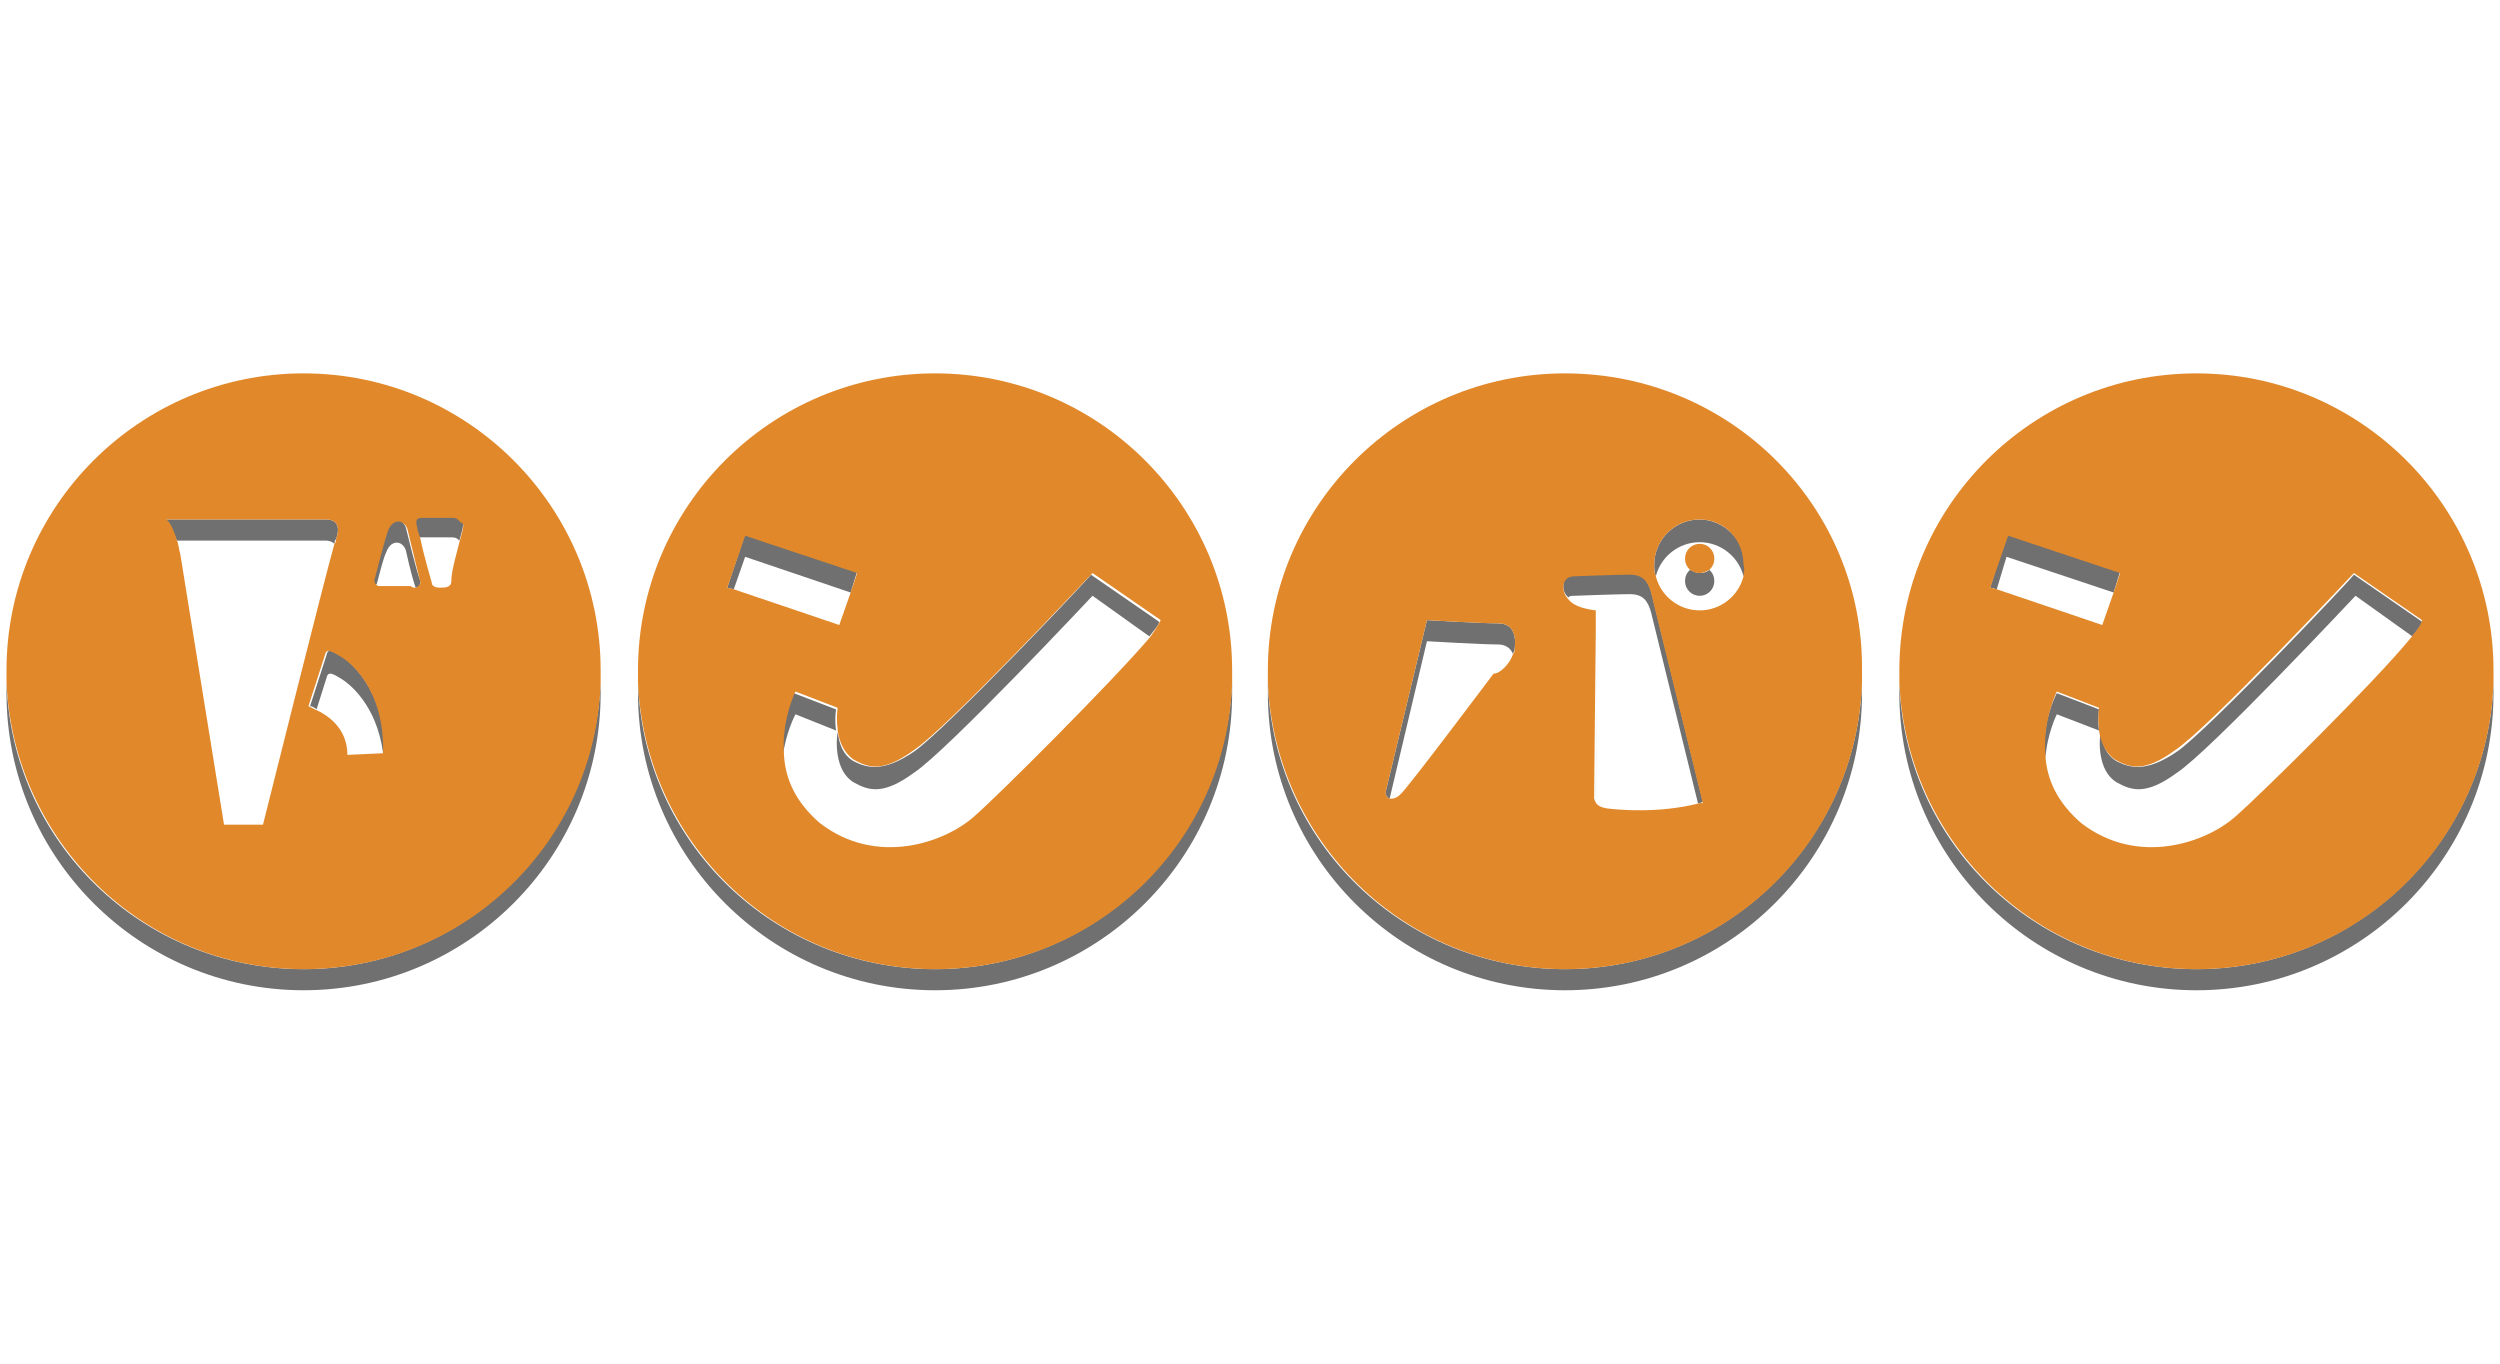 <?xml version="1.0" encoding="utf-8"?>
<!-- Generator: Adobe Illustrator 25.2.0, SVG Export Plug-In . SVG Version: 6.00 Build 0)  -->
<svg version="1.1" id="レイヤー_1" xmlns="http://www.w3.org/2000/svg" xmlns:xlink="http://www.w3.org/1999/xlink" x="0px"
	 y="0px" viewBox="0 0 154 84" width="154" height="84" style="enable-background:new 0 0 154 84;" xml:space="preserve">
<style type="text/css">
	.st0{fill:none;}
	.st1{fill:#707071;}
	.st2{fill:#E1882A;}
</style>
<g>
	<g>
		<path class="st0" d="M21,41.7c-0.6-0.3-0.8-0.5-0.9,0l-0.6,1.9c0.7,0.3,2,1.1,2,2.8l2.1-0.1C23.2,43.4,21.4,42,21,41.7z"/>
		<path class="st0" d="M10.9,33.4c0.1,0.3,0.2,0.6,0.2,0.8l2.7,16.7l2.4,0c0,0,3.7-14.8,4.4-17.3c-0.1-0.1-0.3-0.2-0.5-0.2
			L10.9,33.4z"/>
		<path class="st0" d="M25.9,33.1C25.9,33.1,25.9,33.1,25.9,33.1c0.2,1,0.7,2.7,0.7,2.7c0.1,0.2,0.2,0.3,0.5,0.3
			c0.3,0,0.7,0,0.7-0.4c0-0.5,0.3-1.6,0.5-2.4c-0.2-0.2-0.2-0.2-0.6-0.2C27.4,33.1,25.9,33.1,25.9,33.1z"/>
		<path class="st0" d="M23.9,34c-0.2,0.5-0.4,1.4-0.6,2c0.1,0,0.2,0,0.3,0c0.4,0,1.7,0,1.7,0c0,0.1,0.2,0.2,0.3,0.1
			c-0.2-1-0.6-2.3-0.6-2.3C24.9,33.3,24.1,33.2,23.9,34z"/>
		<path class="st1" d="M21,40.4c-0.6-0.3-0.8-0.5-0.9,0l-1,3.1c0,0,0.2,0,0.4,0.2l0.6-1.9c0.1-0.5,0.4-0.3,0.9,0
			c0.5,0.3,2.2,1.6,2.6,4.6l0.1,0C23.7,42.4,21.5,40.7,21,40.4z"/>
		<path class="st1" d="M18.7,59.7c-9.9,0-18-7.8-18.3-17.7c0,0.2,0,0.4,0,0.7C0.4,52.8,8.6,61,18.7,61C28.8,61,37,52.8,37,42.7
			c0-0.2,0-0.4,0-0.7C36.6,51.8,28.6,59.7,18.7,59.7z"/>
		<path class="st1" d="M27.7,31.8c-0.3,0-1.8,0-1.8,0c-0.3,0-0.4,0.3-0.3,0.6c0,0.1,0.1,0.4,0.2,0.7c0,0,0,0,0.1,0c0,0,1.5,0,1.8,0
			c0.3,0,0.4,0,0.6,0.2c0.1-0.4,0.2-0.7,0.2-0.8c0.1-0.3,0-0.4-0.2-0.6C28.1,31.8,28.1,31.8,27.7,31.8z"/>
		<path class="st1" d="M25,32.5c-0.2-0.6-0.9-0.7-1.2,0.1c-0.3,0.8-0.8,2.9-0.8,2.9c-0.1,0.3,0,0.5,0.2,0.5c0.2-0.7,0.4-1.6,0.6-2
			c0.3-0.8,1-0.7,1.2-0.1c0,0,0.3,1.4,0.6,2.3c0.2,0,0.3-0.2,0.3-0.4C25.7,35.4,25,32.5,25,32.5z"/>
		<path class="st1" d="M20.1,32l-9.9,0c0.1,0,0.4,0.7,0.7,1.3l9.2,0c0.2,0,0.4,0.1,0.5,0.2c0-0.2,0.1-0.3,0.1-0.3
			C21,32.4,20.7,32,20.1,32z"/>
		<path class="st2" d="M18.7,23C8.6,23,0.4,31.2,0.4,41.3c0,0.2,0,0.4,0,0.7c0.4,9.8,8.4,17.7,18.3,17.7c9.9,0,18-7.8,18.3-17.7
			c0-0.2,0-0.4,0-0.7C37,31.2,28.8,23,18.7,23z M20.7,33.2c0,0.1,0,0.2-0.1,0.3c-0.7,2.5-4.4,17.3-4.4,17.3l-2.4,0l-2.7-16.7
			c-0.1-0.3-0.1-0.6-0.2-0.8c-0.2-0.7-0.5-1.3-0.7-1.3l9.9,0C20.7,32,21,32.4,20.7,33.2z M23.6,46.4L23.6,46.4l-2.2,0.1
			c0-1.7-1.3-2.5-2-2.8c-0.2-0.1-0.4-0.2-0.4-0.2l1-3.1c0.1-0.5,0.4-0.3,0.9,0C21.5,40.7,23.7,42.4,23.6,46.4z M25.6,36.2
			c-0.1,0-0.2,0-0.3-0.1c0,0-1.3,0-1.7,0c-0.1,0-0.2,0-0.3,0c-0.2-0.1-0.3-0.3-0.2-0.5c0,0,0.5-2,0.8-2.9c0.3-0.8,1-0.7,1.2-0.1
			c0,0,0.7,2.9,0.8,3.3C25.9,36,25.7,36.2,25.6,36.2z M28.5,32.6c0,0.1-0.1,0.4-0.2,0.8c-0.2,0.8-0.5,1.8-0.5,2.4
			c0,0.4-0.4,0.4-0.7,0.4c-0.3,0-0.5-0.1-0.5-0.3c0,0-0.5-1.7-0.7-2.7c-0.1-0.3-0.2-0.6-0.2-0.7c-0.1-0.4-0.1-0.6,0.3-0.6
			c0,0,1.5,0,1.8,0c0.3,0,0.3,0,0.6,0.3C28.5,32.2,28.6,32.3,28.5,32.6z"/>
	</g>
	<g>
		<path class="st0" d="M56.3,47.7c-1.9,1.3-2.9,1-3.7,0.6c-1.2-0.7-1.1-2.6-1-3.1c0,0,0-0.1,0-0.1L49,44c0,0-0.6,1.1-0.7,2.7
			c0.1,1.3,0.7,2.8,2.2,4.1c3.5,2.7,7.7,1.2,9.5-0.4c1.5-1.4,8.5-8.3,10.8-11l-3.5-2.5C67.2,36.8,58.2,46.3,56.3,47.7z"/>
		<polygon class="st0" points="45.2,36.3 51.7,38.5 52.4,36.5 45.9,34.3 		"/>
		<path class="st1" d="M57.6,59.7c-9.9,0-18-7.8-18.3-17.7c0,0.2,0,0.4,0,0.7c0,10.1,8.2,18.3,18.3,18.3s18.3-8.2,18.3-18.3
			c0-0.2,0-0.4,0-0.7C75.5,51.8,67.5,59.7,57.6,59.7z"/>
		<path class="st1" d="M56.3,46.3c-1.9,1.3-2.9,1-3.7,0.6c-0.7-0.4-0.9-1.1-1-1.8c-0.1,0.5-0.2,2.4,1,3.1c0.9,0.5,1.8,0.8,3.7-0.6
			c2-1.3,11-10.9,11-10.9l3.5,2.5c0.3-0.4,0.6-0.7,0.6-0.9l-4.2-2.9C67.2,35.5,58.2,45,56.3,46.3z"/>
		<polygon class="st1" points="45.9,32.9 44.8,36.2 45.2,36.3 45.9,34.3 52.4,36.5 52.8,35.2 		"/>
		<path class="st1" d="M51.5,45c-0.1-0.7,0-1.3,0-1.3l-2.6-1c0,0-1,1.8-0.7,4C48.4,45.1,49,44,49,44L51.5,45z"/>
		<path class="st2" d="M57.6,23c-10.1,0-18.3,8.2-18.3,18.3c0,0.2,0,0.4,0,0.7c0.4,9.8,8.4,17.7,18.3,17.7s18-7.8,18.3-17.7
			c0-0.2,0-0.4,0-0.7C75.9,31.2,67.7,23,57.6,23z M52.4,36.5l-0.7,2l-6.5-2.2l-0.4-0.1l1.1-3.2l6.9,2.3L52.4,36.5z M70.8,39.3
			C68.5,42,61.5,49,60,50.3c-1.8,1.6-6,3.1-9.5,0.4c-1.5-1.3-2.1-2.7-2.2-4.1c-0.2-2.2,0.7-4,0.7-4l2.6,1c0,0-0.1,0.6,0,1.3
			c0,0,0,0.1,0,0.1c0.1,0.7,0.4,1.4,1,1.8c0.9,0.5,1.8,0.8,3.7-0.6c2-1.3,11-10.9,11-10.9l4.2,2.9C71.3,38.6,71.1,38.9,70.8,39.3z"
			/>
	</g>
	<g>
		<path class="st0" d="M134.1,47.7c-1.9,1.3-2.9,1-3.7,0.6c-1.2-0.7-1.1-2.6-1-3.1c0,0,0-0.1,0-0.1l-2.6-1c0,0-0.6,1.1-0.7,2.7
			c0.1,1.3,0.7,2.8,2.2,4.1c3.5,2.7,7.7,1.2,9.5-0.4c1.5-1.4,8.5-8.3,10.8-11l-3.5-2.5C145,36.8,136,46.3,134.1,47.7z"/>
		<polygon class="st0" points="123,36.3 129.5,38.5 130.2,36.5 123.6,34.3 		"/>
		<path class="st1" d="M135.3,59.7c-9.9,0-18-7.8-18.3-17.7c0,0.2,0,0.4,0,0.7c0,10.1,8.2,18.3,18.3,18.3s18.3-8.2,18.3-18.3
			c0-0.2,0-0.4,0-0.7C153.3,51.8,145.2,59.7,135.3,59.7z"/>
		<path class="st1" d="M134.1,46.3c-1.9,1.3-2.9,1-3.7,0.6c-0.7-0.4-0.9-1.1-1-1.8c-0.1,0.5-0.2,2.4,1,3.1c0.9,0.5,1.8,0.8,3.7-0.6
			c2-1.3,11-10.9,11-10.9l3.5,2.5c0.3-0.4,0.6-0.7,0.6-0.9l-4.2-2.9C145,35.5,136,45,134.1,46.3z"/>
		<path class="st1" d="M129.3,45c-0.1-0.7,0-1.3,0-1.3l-2.6-1c0,0-1,1.8-0.7,4c0.1-1.5,0.7-2.7,0.7-2.7L129.3,45z"/>
		<polygon class="st1" points="123.6,32.9 122.6,36.2 123,36.3 123.6,34.3 130.2,36.5 130.6,35.2 		"/>
		<path class="st2" d="M135.3,23c-10.1,0-18.3,8.2-18.3,18.3c0,0.2,0,0.4,0,0.7c0.4,9.8,8.4,17.7,18.3,17.7s18-7.8,18.3-17.7
			c0-0.2,0-0.4,0-0.7C153.6,31.2,145.4,23,135.3,23z M130.2,36.5l-0.7,2l-6.5-2.2l-0.4-0.1l1.1-3.2l6.9,2.3L130.2,36.5z M148.5,39.3
			c-2.2,2.7-9.3,9.7-10.8,11c-1.8,1.6-6,3.1-9.5,0.4c-1.5-1.3-2.1-2.7-2.2-4.1c-0.2-2.2,0.7-4,0.7-4l2.6,1c0,0-0.1,0.6,0,1.3
			c0,0,0,0.1,0,0.1c0.1,0.7,0.4,1.4,1,1.8c0.9,0.5,1.8,0.8,3.7-0.6c2-1.3,11-10.9,11-10.9l4.2,2.9C149.1,38.6,148.8,38.9,148.5,39.3
			z"/>
	</g>
	<g>
		<path class="st0" d="M92.3,39.7c-1,0-4.4-0.2-4.4-0.2l-2.3,9.7c0.2,0.1,0.4,0,0.7-0.3c0.6-0.6,5.7-7.4,5.7-7.4
			c0.5,0,1-0.7,1.2-1.2C93.1,40,92.8,39.7,92.3,39.7z"/>
		<path class="st0" d="M104.7,33.4c-1.3,0-2.4,0.9-2.7,2.1c0.3,1.2,1.4,2.1,2.7,2.1c1.3,0,2.4-0.9,2.7-2.1
			C107.1,34.3,106,33.4,104.7,33.4z M105.6,35.8c0,0.5-0.4,0.9-0.9,0.9c-0.5,0-0.9-0.4-0.9-0.9c0-0.3,0.1-0.5,0.3-0.7
			c-0.2-0.2-0.3-0.4-0.3-0.7c0-0.5,0.4-0.9,0.9-0.9c0.5,0,0.9,0.4,0.9,0.9c0,0.3-0.1,0.5-0.3,0.7C105.5,35.3,105.6,35.5,105.6,35.8z
			"/>
		<path class="st0" d="M100.4,36.7c-0.8,0-3.4,0.1-3.4,0.1c-0.1,0-0.3,0-0.4,0.1c0.3,0.4,0.9,0.7,1.7,0.7l0,1.3c0,0,0,0,0,0
			l-0.1,10.3c0,0.3,0.2,0.6,0.8,0.6c0.8,0.1,3.2,0.3,5.6-0.3l-2.9-11.8C101.5,37.1,101.2,36.7,100.4,36.7z"/>
		<path class="st1" d="M104.1,35.1c-0.2,0.2-0.3,0.4-0.3,0.7c0,0.5,0.4,0.9,0.9,0.9c0.5,0,0.9-0.4,0.9-0.9c0-0.3-0.1-0.5-0.3-0.7
			c-0.1,0.1-0.3,0.2-0.6,0.2C104.5,35.3,104.3,35.2,104.1,35.1z"/>
		<path class="st1" d="M96.4,59.7c-9.9,0-18-7.8-18.3-17.7c0,0.2,0,0.4,0,0.7c0,10.1,8.2,18.3,18.3,18.3s18.3-8.2,18.3-18.3
			c0-0.2,0-0.4,0-0.7C114.4,51.8,106.3,59.7,96.4,59.7z"/>
		<path class="st1" d="M92.3,38.4c-1,0-4.4-0.2-4.4-0.2l-2.5,10.4c-0.1,0.3,0,0.5,0.2,0.6l2.3-9.7c0,0,3.4,0.2,4.4,0.2
			c0.5,0,0.8,0.3,0.9,0.6c0-0.1,0.1-0.2,0.1-0.3C93.4,39.3,93.3,38.4,92.3,38.4z"/>
		<path class="st1" d="M104.7,32c-1.5,0-2.8,1.2-2.8,2.8c0,0.2,0,0.5,0.1,0.7c0.3-1.2,1.4-2.1,2.7-2.1c1.3,0,2.4,0.9,2.7,2.1
			c0.1-0.2,0.1-0.4,0.1-0.7C107.5,33.3,106.2,32,104.7,32z"/>
		<path class="st1" d="M98.4,38.9l-0.1,9.9c0,0.1,0,0.3,0,0.4L98.4,38.9C98.4,38.9,98.4,38.9,98.4,38.9z"/>
		<path class="st1" d="M100.4,35.3c-0.8,0-3.4,0.1-3.4,0.1c-0.4,0-0.7,0.2-0.7,0.7c0,0.3,0.1,0.5,0.3,0.7c0.1-0.1,0.2-0.1,0.4-0.1
			c0,0,2.6-0.1,3.4-0.1c0.8,0,1.1,0.4,1.3,1.1l2.9,11.8c0.1,0,0.2-0.1,0.3-0.1l-3.2-13C101.5,35.8,101.2,35.3,100.4,35.3z"/>
		<path class="st2" d="M105.6,34.4c0-0.5-0.4-0.9-0.9-0.9c-0.5,0-0.9,0.4-0.9,0.9c0,0.3,0.1,0.5,0.3,0.7c0.2,0.1,0.3,0.2,0.6,0.2
			c0.2,0,0.4-0.1,0.6-0.2C105.5,34.9,105.6,34.7,105.6,34.4z"/>
		<path class="st2" d="M96.4,23c-10.1,0-18.3,8.2-18.3,18.3c0,0.2,0,0.4,0,0.7c0.4,9.8,8.4,17.7,18.3,17.7s18-7.8,18.3-17.7
			c0-0.2,0-0.4,0-0.7C114.8,31.2,106.6,23,96.4,23z M93.3,40c0,0.1,0,0.2-0.1,0.3c-0.2,0.6-0.8,1.2-1.2,1.2c0,0-5.1,6.8-5.7,7.4
			c-0.3,0.3-0.5,0.3-0.7,0.3c-0.2-0.1-0.3-0.3-0.2-0.6l2.5-10.4c0,0,3.4,0.2,4.4,0.2C93.3,38.4,93.4,39.3,93.3,40z M104.6,49.5
			c-2.4,0.6-4.8,0.4-5.6,0.3c-0.6-0.1-0.7-0.3-0.8-0.6c0-0.1,0-0.3,0-0.4l0.1-9.9l0-1.3c-0.8-0.1-1.4-0.3-1.7-0.7
			c-0.2-0.2-0.3-0.5-0.3-0.7c0-0.5,0.3-0.7,0.7-0.7c0,0,2.6-0.1,3.4-0.1c0.8,0,1.1,0.4,1.3,1.1l3.2,13
			C104.8,49.4,104.7,49.5,104.6,49.5z M107.4,35.5c-0.3,1.2-1.4,2.1-2.7,2.1c-1.3,0-2.4-0.9-2.7-2.1c-0.1-0.2-0.1-0.4-0.1-0.7
			c0-1.5,1.2-2.8,2.8-2.8c1.5,0,2.7,1.2,2.7,2.8C107.5,35,107.4,35.3,107.4,35.5z"/>
	</g>
</g>
</svg>
